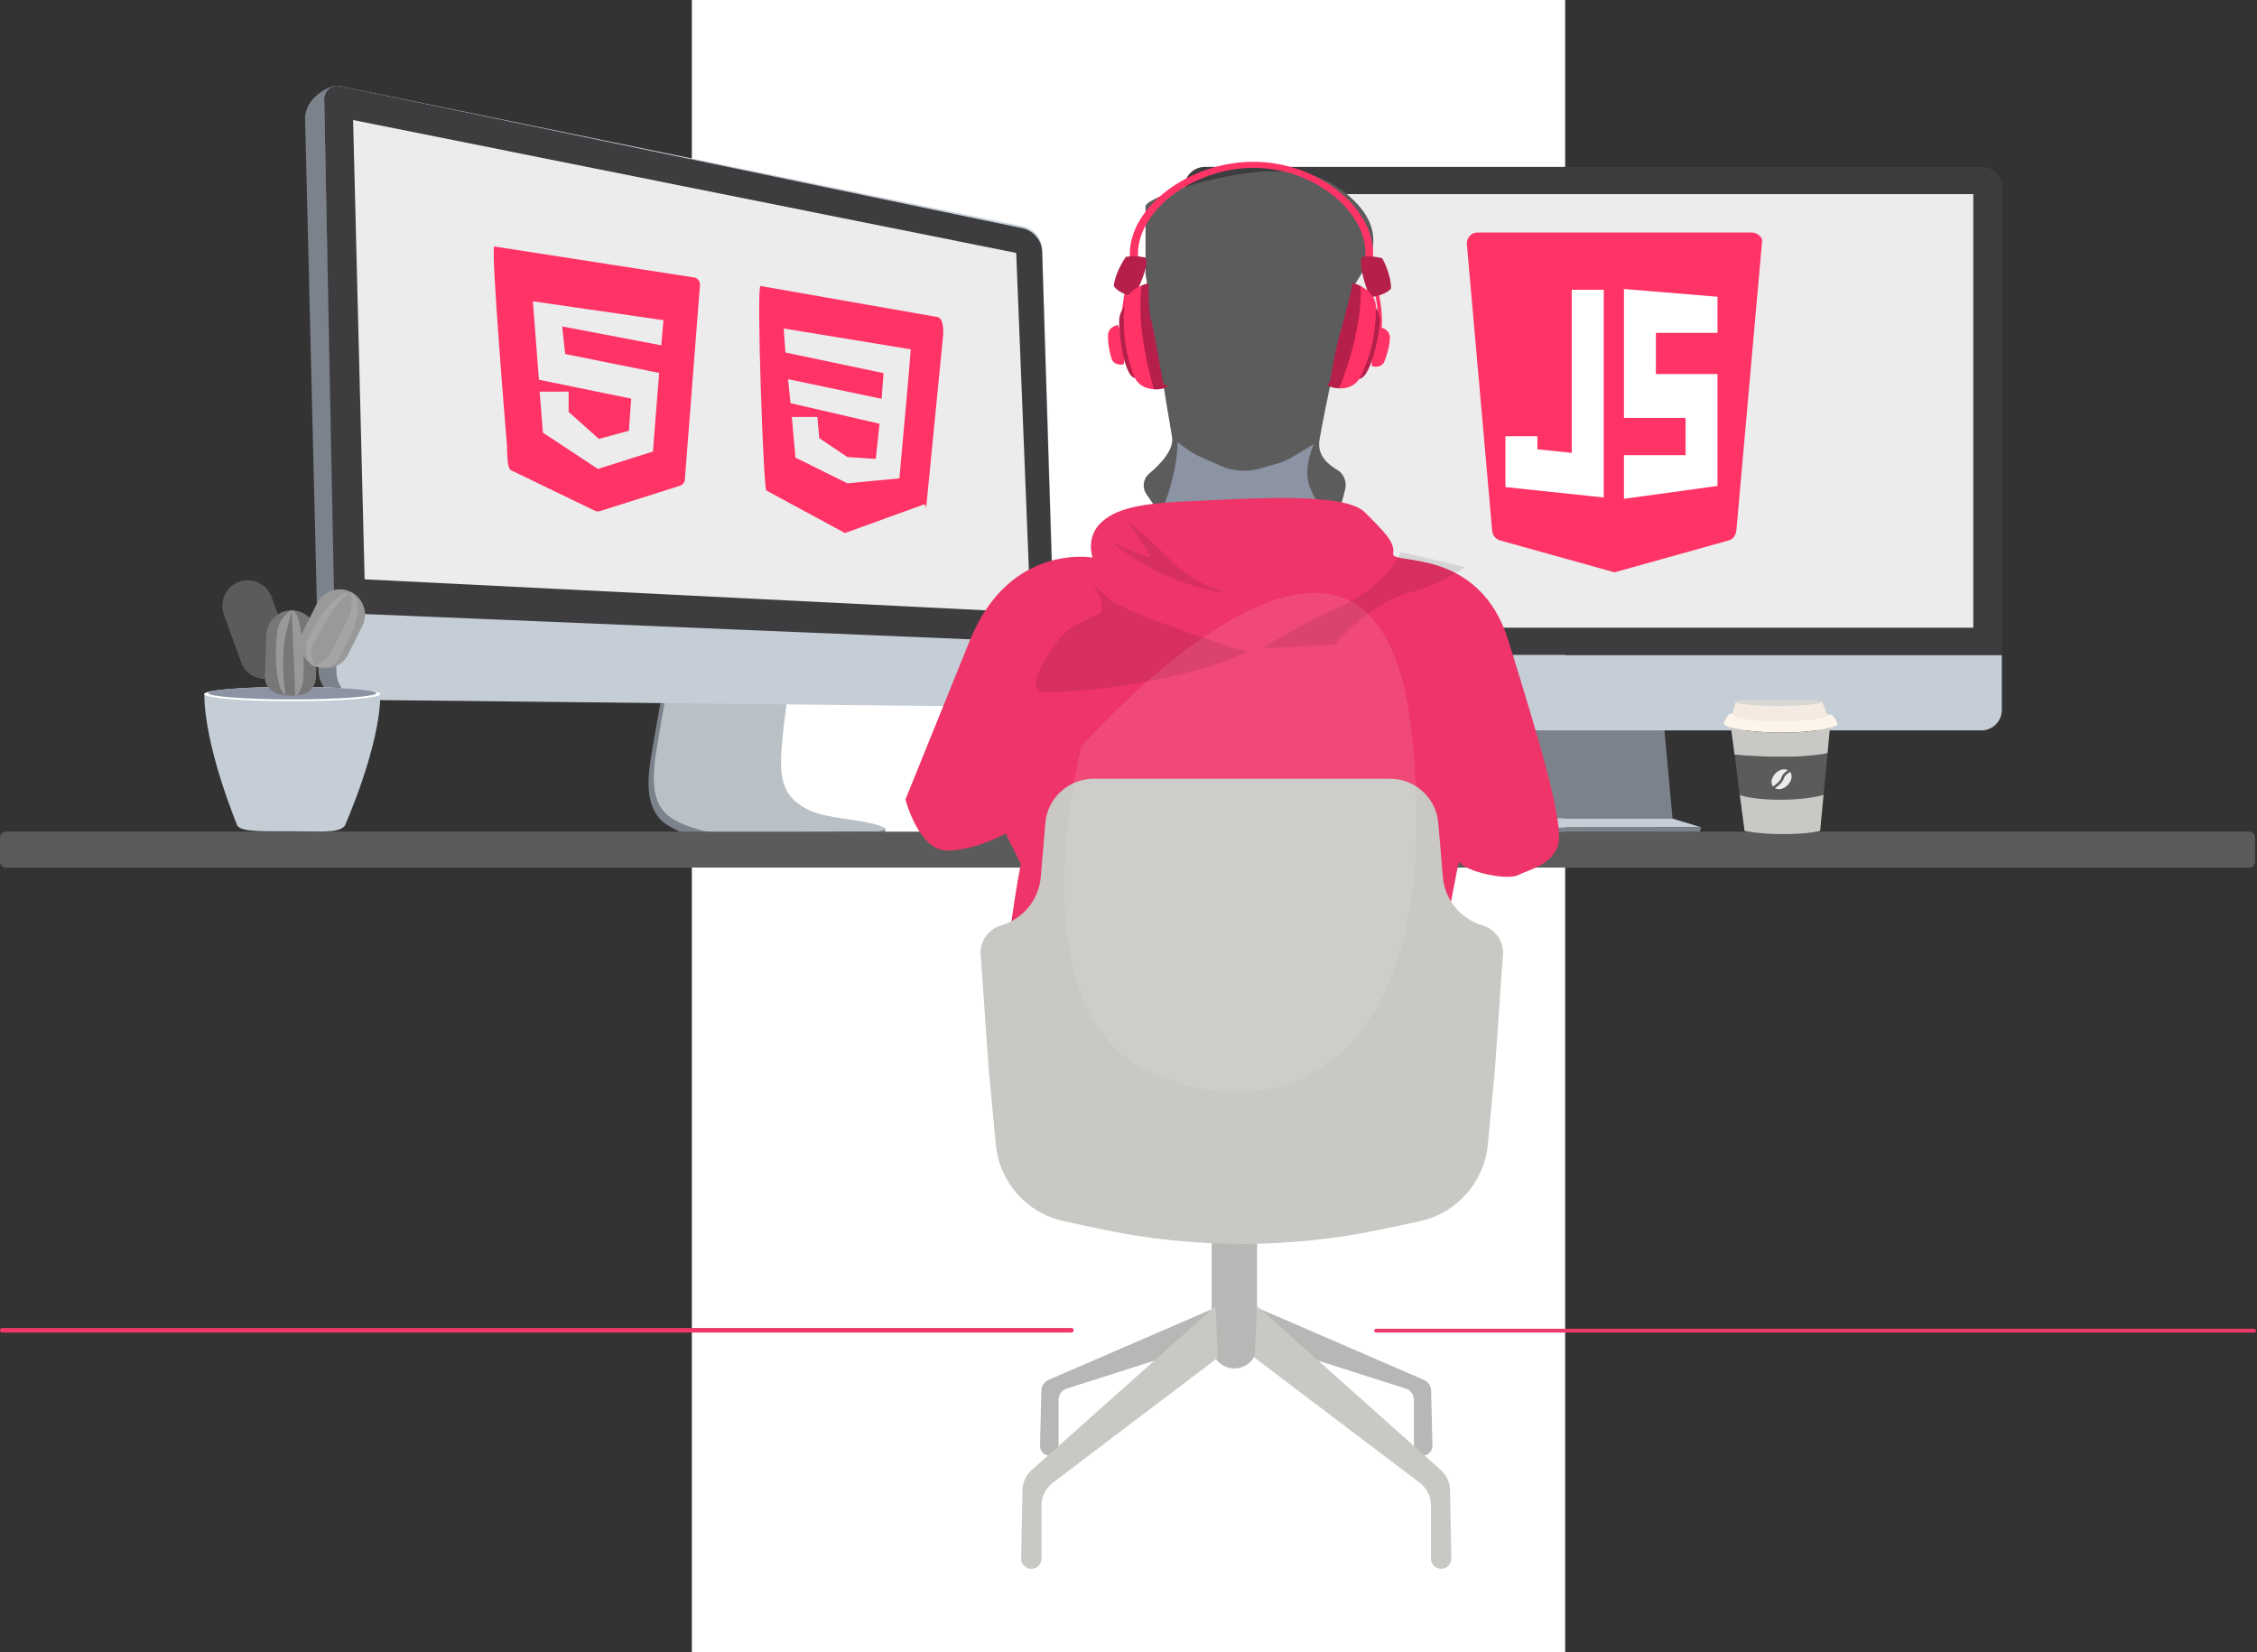 <svg width="1194" height="874" xmlns="http://www.w3.org/2000/svg"><rect width="100%" height="100%" fill="#333333" stroke="none"/><g fill="none" fill-rule="evenodd"><path fill="#FFF" d="M366 0h462v874H366z"/><g fill-rule="nonzero"><path d="M351.8 359s-6 32.1-7.5 42.2c-1.5 10.1-3.9 27.7 9.2 35.6 7.2 4.3 16.4 7.5 18.5 8.2 5.4 1.7 8.4 2.1 11.4 2.1 2.9 0 76.9-4 80.8-4.5 3.8-.5 6.1-5.3 1.9-4.8-3.7.4-58.2-.5-71.9-14.2-13.8-13.8-40.4-39.4-42.4-64.6z" fill="#7C828B"/><path d="M353.5 361.6s-2.5 12.6-6.1 34.6c-3.7 22.3-1 33.1 12.3 39.1 7.4 3.4 17.3 5.5 17.3 5.5l86.8-.9s2.3 0 3.8-.8c1.6-.8-.2-1.6-2.7-2.4-10.8-3.5-26.9-3.5-36.5-7.9-14.5-6.7-16.3-17-14.8-34.3 1.5-17.3 4.1-32.7 4.1-32.7l-64.2-.2z" fill="#BAC1C6"/><path d="M541.8 131.5c-.1-2.7-1-5.4-2.9-7.7-1.8-2.3-4.3-3.7-6.9-4.4L179 45.5c-2.8-.2-7.5 1.1-12.5 5.9-4.4 4.2-5.2 9.3-5.1 11.3l7.1 292.4c.1 3.7 1.6 7.5 4.4 10.3 2.9 2.8 6.6 4.3 10.3 4.3l358.2 3.8c2.1 0 4.1-.8 5.7-2.3 1.5-1.6 2.3-3.7 2.2-5.7l-7.5-234z" fill="#7C828B"/><path d="M551.4 132c-.1-2.7-1-5.4-2.9-7.7-1.8-2.3-4.3-3.7-6.9-4.4L180 45.6c-2-.5-4.2-.1-5.9 1.3-1.7 1.4-2.6 3.4-2.6 5.5l6.5 303.3c.1 3.7 1.6 7.5 4.4 10.3 2.9 2.8 6.6 4.3 10.3 4.3l358.2 3.8c2.1 0 4.1-.8 5.7-2.3 1.5-1.6 2.3-3.7 2.2-5.7L551.4 132z" fill="#C5CED6"/><path d="M557.7 340.1l-6.4-206.9c-.1-2.8-1-5.5-2.9-7.8-1.8-2.3-4.3-3.8-6.9-4.5L180 45.6c-2-.5-4.2-.1-5.9 1.3-1.7 1.4-2.6 3.5-2.6 5.6l5.4 271.7 380.8 15.9z" fill="#3D3D3F"/><path fill="#ECECED" d="M186.8 63.5l6.1 243 352.3 17.6-7.6-190.3z"/></g><g fill-rule="nonzero"><path d="M554.8 730l87.8-38 1.2 17.3-79.3 25.3c-2.7.8-4.5 3.3-4.5 6.1v24.4c0 2.7-2.2 4.9-4.9 4.9s-4.9-2.2-4.9-5c.2-7.7.5-22.2.7-29.3 0-2.5 1.6-4.7 3.9-5.7zM753.2 730l-87.8-38-1.2 17.3 79.3 25.3c2.7.8 4.5 3.3 4.5 6.1v24.4c0 2.7 2.2 4.9 4.9 4.9s4.9-2.2 4.9-5c-.2-7.7-.5-22.2-.7-29.3 0-2.5-1.6-4.7-3.9-5.7z" fill="#B7B7B6"/><path d="M653 724c-6.6 0-12-5.4-12-12v-56h24v56c0 6.6-5.4 12-12 12z" fill="#B7B7B6"/><path d="M545.8 777.7L643 691l1.3 27.3-87.4 66.2c-3.7 2.8-5.9 7.2-5.9 11.9v28.2c0 3-2.4 5.4-5.4 5.4-3 0-5.5-2.5-5.4-5.5.2-8.9.5-26.5.7-36 0-4.1 1.8-8 4.9-10.8zM762.2 777.7L665 691l-1.3 27.3 87.4 66.2c3.7 2.8 5.9 7.2 5.9 11.9v28.2c0 3 2.4 5.4 5.4 5.4 3 0 5.5-2.5 5.4-5.5-.2-8.9-.5-26.5-.7-36 0-4.1-1.8-8-4.9-10.8z" fill="#C9C8C4"/><path fill="#7C828B" d="M884.8 433.1H798l5-47.1h77.5z"/><path d="M626.6 346.5v29.1c0 5.9 4.8 10.8 10.8 10.8h410.9c5.9 0 10.7-4.8 10.7-10.8v-29.1H626.6z" fill="#C5CED6"/><path d="M1059.1 99.1c0-5.9-4.8-10.8-10.7-10.8h-411c-5.9 0-10.8 4.8-10.8 10.8v247.4h432.5V99.1z" fill="#3D3D3F"/><path fill="#ECECED" d="M641.9 102.7h402v229.4h-402z"/><path fill="#C5CED6" d="M798 433.1h86.8l15.2 4.6-117.3.1z"/><path fill="#7C828B" d="M899.2 440.2H783.5l-.7-2.4 117.2-.1z"/><path d="M611 162s-13 1-12 9 5 12 9 19 2 8 4 9 9-1 9-1 9-25-10-36zM708.1 164s13 1 12 9-5 12-9 19-2 8-4 9-9-1-9-1-9-25 10-36z" fill="#8C93A3"/><path d="M620 281l-13.5-19.5c-2.4-3.5-1.8-8.3 1.5-11 5.7-4.8 13.3-12.5 12-19.5-2-11-14-86-14-86v-36c0-5 69.6-30.8 100-11 23 15 24 31 16 44l-8 13s-14 65-16 78c-1.2 7.9 4.6 12.8 9.3 15.5 3.5 2 5.2 6.1 4.4 10-1.8 8.3-5.8 21.3-13.7 26.5-12 8-59 14-78-4z" fill="#5C5C5C"/><path d="M623 234s0 26-16 50c-3.2 4.9 50 22 68 18s24-7 24-7l10-12s-12-15-16-25 2-23 2-23l-11.5 6.9c-2.3 1.4-4.8 2.5-7.3 3.2l-9.2 2.7c-7.1 2.1-14.6 1.6-21.3-1.4l-11.3-5c-2.2-1-4.3-2.2-6.2-3.6L623 234z" fill="#8C93A3"/><path d="M3.1 440h1186.8c1.7 0 3.1 1.4 3.1 3.1v12.8c0 1.7-1.4 3.1-3.1 3.1H3.1c-1.7 0-3.1-1.4-3.1-3.1v-12.8c0-1.7 1.4-3.1 3.1-3.1z" fill="#5B5B5B"/><path d="M1192.5 705H728c-.6 0-1-.4-1-1s.4-1 1-1h464.5c.6 0 1 .4 1 1s-.4 1-1 1zM566.782 705H1.218C.487 705 0 704.513 0 703.782c0-.73.487-1.217 1.218-1.217h565.564c.731 0 1.218.487 1.218 1.217 0 .731-.487 1.218-1.218 1.218z" fill="#ED3868"/><path d="M479 423s13.3-32.8 34-84c21-52 65-44 65-44s-4-11 5-19 24-10 50-11 78-5 89 6 16 16 15 22 45.5-4 61 46c18 58 30 99 26 109s-15 12-21 15-28-2-31-7c-.5-.8-2 10-9 44-10.2 49.4-192.7 14.1-228 15-5.9.1 5-58 5-58l-8-16s-16 9-31 9-22-27-22-27z" fill="#EE3468"/><g fill="#000" opacity=".1"><path d="M741 292s-6 17-32 29-41 22-41 22l38-2s19-22 38-27 31-14 31-14l-34-8zM585 284s14 13 33 21 32 9 32 9-17-4-30-17-23-21-23-21 6 9 9 14l3 5s-18-5-24-11zM659.7 345S596 325 587 317l-9-8s9 13 3 16-14 6-18 10-15 20-15 26.5 7.9 4.7 12 4.5c63.3-3 99.7-21 99.7-21z"/></g><path d="M763.3 463.9l-2.4-28.4c-1.1-13.3-12.2-23.5-25.6-23.5H578.6c-13.3 0-24.5 10.2-25.6 23.5l-2.4 28.4c-1 12.1-9.4 22.3-21 25.7-6.8 2-11.3 8.4-10.8 15.5L523 565l3.8 40.5c1.9 20 16.5 36.4 36.1 40.6l19.6 4.2c49.1 10.4 99.8 10.4 148.9 0l19.6-4.2c19.6-4.2 34.2-20.6 36.1-40.6l3.8-40.5 4.2-59.9c.5-7.1-4-13.5-10.8-15.5-11.6-3.4-20-13.6-21-25.7z" fill="#C9C8C4"/><path d="M268.2 235.7c.1 11.5 1.2 12.9 2.6 13.3l44.3 21.4c.7.2 1.6.2 2.3 0l42.3-13.4c1.5-.5 2.5-1.8 2.6-3.3l8-102.9c.2-2.2-1.6-4.1-3.8-4.1l-105-16.3c-2.1-.1 6.7 105.3 6.7 105.3zm81.6-53l-52.4-10 1.6 14.6 49.7 10-3.3 41.6-29.1 9.2-29.1-19.2-1.7-21.7h15.3v10.7l16 14.3 15.9-4.3 1.2-17-48.8-10-3.2-41.5 69.1 10-1.2 13.3zM405.4 259.5L447 282l40.1-14.5c1.5-.4 2.6-1.8 2.8 1.7l9.1-92.4c.2-7.2-1.6-9.2-3.8-9.2l-92.9-16.3c-2.2 0 1.6 107.8 3.1 108.2zm75.3-61.2l-1.2 13.7-3.7 41.1-27.5 2.6-27.5-13.6-1.9-21.5h13.5l1 11.2 14.9 10 15 1 2-18.6-47.1-10.9-1.3-12.7 49.5 10.4 1-13.6-51.9-10.9-.9-12.7 67.2 11-1.1 13.5z" fill="#F36"/><g><path d="M776 129.2l13.4 151.7c.2 2.3 1.8 4.3 4.1 5l60.6 16.9 60.5-16.9c2.3-.6 3.9-2.6 4.1-6.6l13.5-151.8c.3-1.6-2.3-4.5-5.6-4.5H781.7c-3.4 0-6 2.9-5.7 6.2z" fill="#F36"/><g fill="#FFF"><path d="M831.5 239.6l-18.2-1.9v-6.9h-16.9v26.9h.1l51.9 5.5V153.3h-16.9zM908.6 176.1V157l-49.5-4.1v68.2h32.6v19.7h-32.6v23.1l49.5-6.8v-59.2H876v-21.8z"/></g></g><path d="M572 395s-36 139 36 172 157-5 139-178-175 6-175 6z" fill="#FFF" opacity=".1"/><g><path d="M963.9 371.5c0 1.8-10.6 6.4-23 6.4s-22.5-4.7-22.5-6.5c0-1.8 8.9-1.1 21.4-1.1 12.5 0 24.1-.6 24.1 1.2z" fill="#D8D7D4"/><path d="M963.9 371.2l2.7 6.8.3.7s-4.2 2.9-25.8 2.9-24.7-3.3-24.7-3.3l.3-1 1.6-6.1c0 1.3 10.2 2.3 22.8 2.3 12.6 0 22.8-1 22.8-2.3z" fill="#F4EAE1"/><path d="M968.1 385c-4.4 1.2-12.8 2.6-25.8 2.6-13.3 0-22-1.5-26.5-2.7-2.3-.6-3.5-1.2-3.7-1.5-.6-.9 1.9-4.9 2.3-5.3.7-.6 2.3-.8 2.4-.9l-.3 1s3.1 3.3 24.7 3.3c21.6 0 25.8-2.9 25.8-2.9l-.3-.7s1.9 0 2.5.4c.6.4 3.3 4.1 2.8 5-.3.4-1.5 1.1-3.9 1.7z" fill="#FDF4EA"/><path d="M966.8 398.4l-2.1 22.1s-7.2 2.6-22.5 2.6-21.8-2.4-21.9-2.6l-2.8-22.8v1.6s10.4 1.2 25.2 1.2c14.1-.1 23.2-1.7 24.1-2.1z" fill="#5B5B5B"/><path d="M964.7 420.5l-1.8 19.1s-6.1 1.7-19.9 1.7c-12 0-20.1-1.7-20.1-1.7l-2.5-19.1c0 .2 6.6 2.6 21.9 2.6 15.2-.1 22.4-2.6 22.4-2.6zM968.1 385l-1.3 13.4c-.9.4-10 2-24 2-14.8 0-25.2-1.2-25.2-1.2l-1.9-14.3c4.5 1.3 13.2 2.7 26.5 2.7 13.1.1 21.5-1.3 25.9-2.6z" fill="#C9C8C4"/><path d="M942.4 411.5c.5-2 2.3-3.4 3.5-4-.6-.3-1.2-.5-2-.5-1.5 0-3.3.7-4.6 2.1-1.1 1.1-1.9 2.6-2.1 4-.1 1.2.1 2.2.7 3 1.5-.9 4-2.9 4.5-4.6zM943.7 411.8c-.6 2.2-3.3 4.2-4.7 5.2.7.4 1.7.6 2.7.5 1.4-.2 2.8-.9 4-2.1 2.2-2.2 2.7-5.2 1.4-7-.9.4-2.9 1.7-3.4 3.4z" fill="#ECECED"/></g><g><g transform="translate(108 363)"><path d="M.1 4.2c0 28 17.5 69.7 17.5 69.7 2.6 3.4 13.9 2.9 29.1 2.9 15.2 0 24.5 1.1 27.7-2.9 0 0 18.8-42.1 18.8-69.7H.1z" fill="#C5CED6"/><ellipse fill="#FFF" cx="46.6" cy="4.2" rx="46.6" ry="3.8"/><path d="M91.1 3.7C91.1 5.5 71.2 7 46.6 7S2.1 5.5 2.1 3.7C2.1 1.9 22 .4 46.6.4s44.5 1.5 44.5 3.3z" fill="#8C93A3"/></g><path d="M144.7 358.4c-7 2.5-14.7-1.1-17.2-8.1l-9.1-25.3c-2.5-7 1.1-14.7 8.1-17.2s14.7 1.1 17.2 8.1l9.1 25.3c2.5 7-1.1 14.7-8.1 17.2z" fill="#5B5B5B"/><path d="M154.3 368.1c-7.4 0-14.2-2.7-14.2-10.1l.8-21.7c0-7.4 6-13.4 13.4-13.4s13.4 6 13.4 13.4l-.5 21.3c0 7.5-5.5 10.5-12.9 10.5z" fill="#777"/><path d="M166.2 352.2c-6.6-3.3-9.3-11.4-6-18l7.5-15c3.3-6.6 11.4-9.3 18-6 6.6 3.3 9.3 11.4 6 18l-7.5 15c-3.3 6.6-11.4 9.3-18 6zM154.3 322.9s-6.6 2.9-7.7 11.7c-1.1 8.8-1.2 24.1 2.5 31.1.4.8 2 2.1 2 2.1s-1.9-11.3-1.1-24c.5-7.4 3-15 4.3-20.9z" fill="#999"/><path d="M154.3 322.9s3-1 4.8 10.6c1.8 11.6 2 26 .8 29-1.1 3-1.8 5.2-3.7 5.7l-1.9-45.3z" fill="#999"/><path d="M185.7 313.1s-4.7.9-9.1 4.5c-4.4 3.6-13.2 18.1-14.3 22.1-1.1 4 0 9 1.7 11.2 1.6 2 2.6 1.3 2.6 1.3s-4.2-6.5-.3-12.7c3.9-6.2 11.5-22.4 19.4-26.4z" fill="#A5A5A4"/><path d="M185.7 313.1s1.4 7.5-1 12.9-9.9 20.1-11.7 21.9c-1.8 1.8-5.2 4-6.5 4-1.3 0 3.7 2.5 8.7.2 5.1-2.3 5.4-7.4 7.8-11.2 2.4-3.8 10.9-21.1 2.7-27.8z" fill="#A5A5A4"/></g></g><path d="M723.7 142.6h-.3c-1.1-.1-1.9-1-1.7-1.8.5-2.2.7-4.4.7-6.6 0-23-27.6-45.4-59.2-45.4-31.7 0-61.2 22.4-61.2 45.5 0 1.9.2 3.8.5 5.6.2.9-.6 1.7-1.8 1.8-1.1.1-2.2-.5-2.4-1.3-.4-2-.6-4-.6-6.1 0-24.8 31.4-48.7 65.3-48.7s63.4 23.8 63.4 48.6c0 2.4-.3 4.8-.8 7.1 0 .7-.9 1.3-1.9 1.3z" fill="#F36" fill-rule="nonzero"/><g fill-rule="nonzero"><path d="M596 150.3s-5.3 19.2-.7 31.2l1-6.9s-2.4-9 1.7-24.4l-2 .1z" fill="#F36"/><path d="M595.6 135.9s-5.5 7.6-6.4 15.4c0 0 1.5 3.2 9.2 5.5 0 0 1.4.4 3.2-3.2 1.8-3.6 6.4-14 4.4-17.3 0 0-4.8-1.3-10.4-.4z" fill="#B51F4A"/><g fill="#F36"><path d="M593.9 182.1c1.1 5.7 1.1 10.5.3 10.6-.8.2-2.4-4.3-3.5-10s-.4-10.6.5-10.8c.8 0 1.6 4.5 2.7 10.2z"/><path d="M591.2 172l-.4.1c-2.6.6-4.6 2.6-4.6 4.9-.1 2.5.1 5.3.7 8.2.3 1.6.7 3.2 1.2 4.7.7 2.2 3.4 3.5 6.2 2.9-1.2-2.5-2.1-5.4-2.7-8.5-1-4.5-1-8.8-.4-12.3z"/></g><path d="M596.2 160.4s-3.1 2.8-4 7.5c-.8 4.7 2.2 34.3 9.3 32l-5.3-39.5z" fill="#B51F4A"/><path d="M603.9 151s-1 .4-2.4 1.2c-3.8 2.1-6.3 5.5-6.6 9.2-.8 7.8-1.1 22.7 5.3 38.1 1.5 3.7 5.5 6.3 10.3 6.4h.2l-6.8-54.9z" fill="#F36"/><path d="M603.9 151s2.9-1.2 5.1-1.3c1.7-.1 5.3-.4 7.1 3.1 1.9 3.5 4.7 13.2 5.8 23.3 1.1 10.1.9 20.6-.1 23.3-1 2.7-3.4 5.3-6.7 6.2-2.4.6-4.6.4-4.6.4s-9.8-30.6-6.6-55z" fill="#B51F4A"/></g><g fill-rule="nonzero"><path d="M728 149.5s5.8 19.1 1.5 31.2l-1.2-6.9s2.2-9.1-2.4-24.3h2.1z" fill="#F36"/><path d="M731.2 136.6s4.7 8.1 4.7 16c0 0-1.8 3.1-9.8 4.5 0 0-1.5.2-2.8-3.6-1.4-3.8-4.8-14.6-2.5-17.7 0 .1 4.8-.7 10.4.8z" fill="#B51F4A"/><g fill="#F36"><path d="M727.2 183.1c-1.6 5.6-2 10.3-1.2 10.6.8.2 2.7-4.1 4.3-9.6 1.6-5.6 1.3-10.5.5-10.8-.9-.2-2.1 4.3-3.6 9.8z"/><path d="M730.7 173.3l.4.1c2.6.8 4.3 3 4.2 5.3-.1 2.5-.6 5.3-1.4 8.1-.5 1.6-1 3.1-1.6 4.6-.9 2.2-3.7 3.2-6.4 2.3 1.4-2.4 2.6-5.2 3.4-8.3 1.3-4.3 1.7-8.5 1.4-12.1z"/></g><path d="M726.7 161.3s2.9 3 3.3 7.8c.4 4.8-5 34-12 31.1l8.7-38.9z" fill="#B51F4A"/><path d="M719.8 151.3s.9.5 2.3 1.4c3.6 2.4 5.8 6 5.8 9.7.1 7.8-.8 22.7-8.5 37.5-1.9 3.6-6 5.8-10.8 5.6h-.2l11.4-54.2z" fill="#F36"/><path d="M719.8 151.3s-2.8-1.4-4.9-1.7c-1.7-.2-5.2-.9-7.4 2.5-2.1 3.4-5.8 12.7-7.7 22.7-2 10-2.7 20.4-1.9 23.2.8 2.8 2.9 5.6 6.1 6.7 2.4.8 4.5.7 4.5.7s12.5-29.6 11.3-54.1z" fill="#B51F4A"/></g><path d="M607.8 146.6s-.8 15.9 1.1 22.5c1.9 6.6 5.9 31.6 6.6 34 .7 2.4 54.6 12 68.3 10.5 13.7-1.5 19.8-11.9 19.8-11.9s2.8-16.4 4.6-22.8c1.8-6.4 7.8-27.6 7.5-31.5-.3-3.9-3.4-1.3-3.4-1.3s-89.2-7.6-104.5.5z" fill="#5C5C5C" fill-rule="nonzero"/></g></svg>